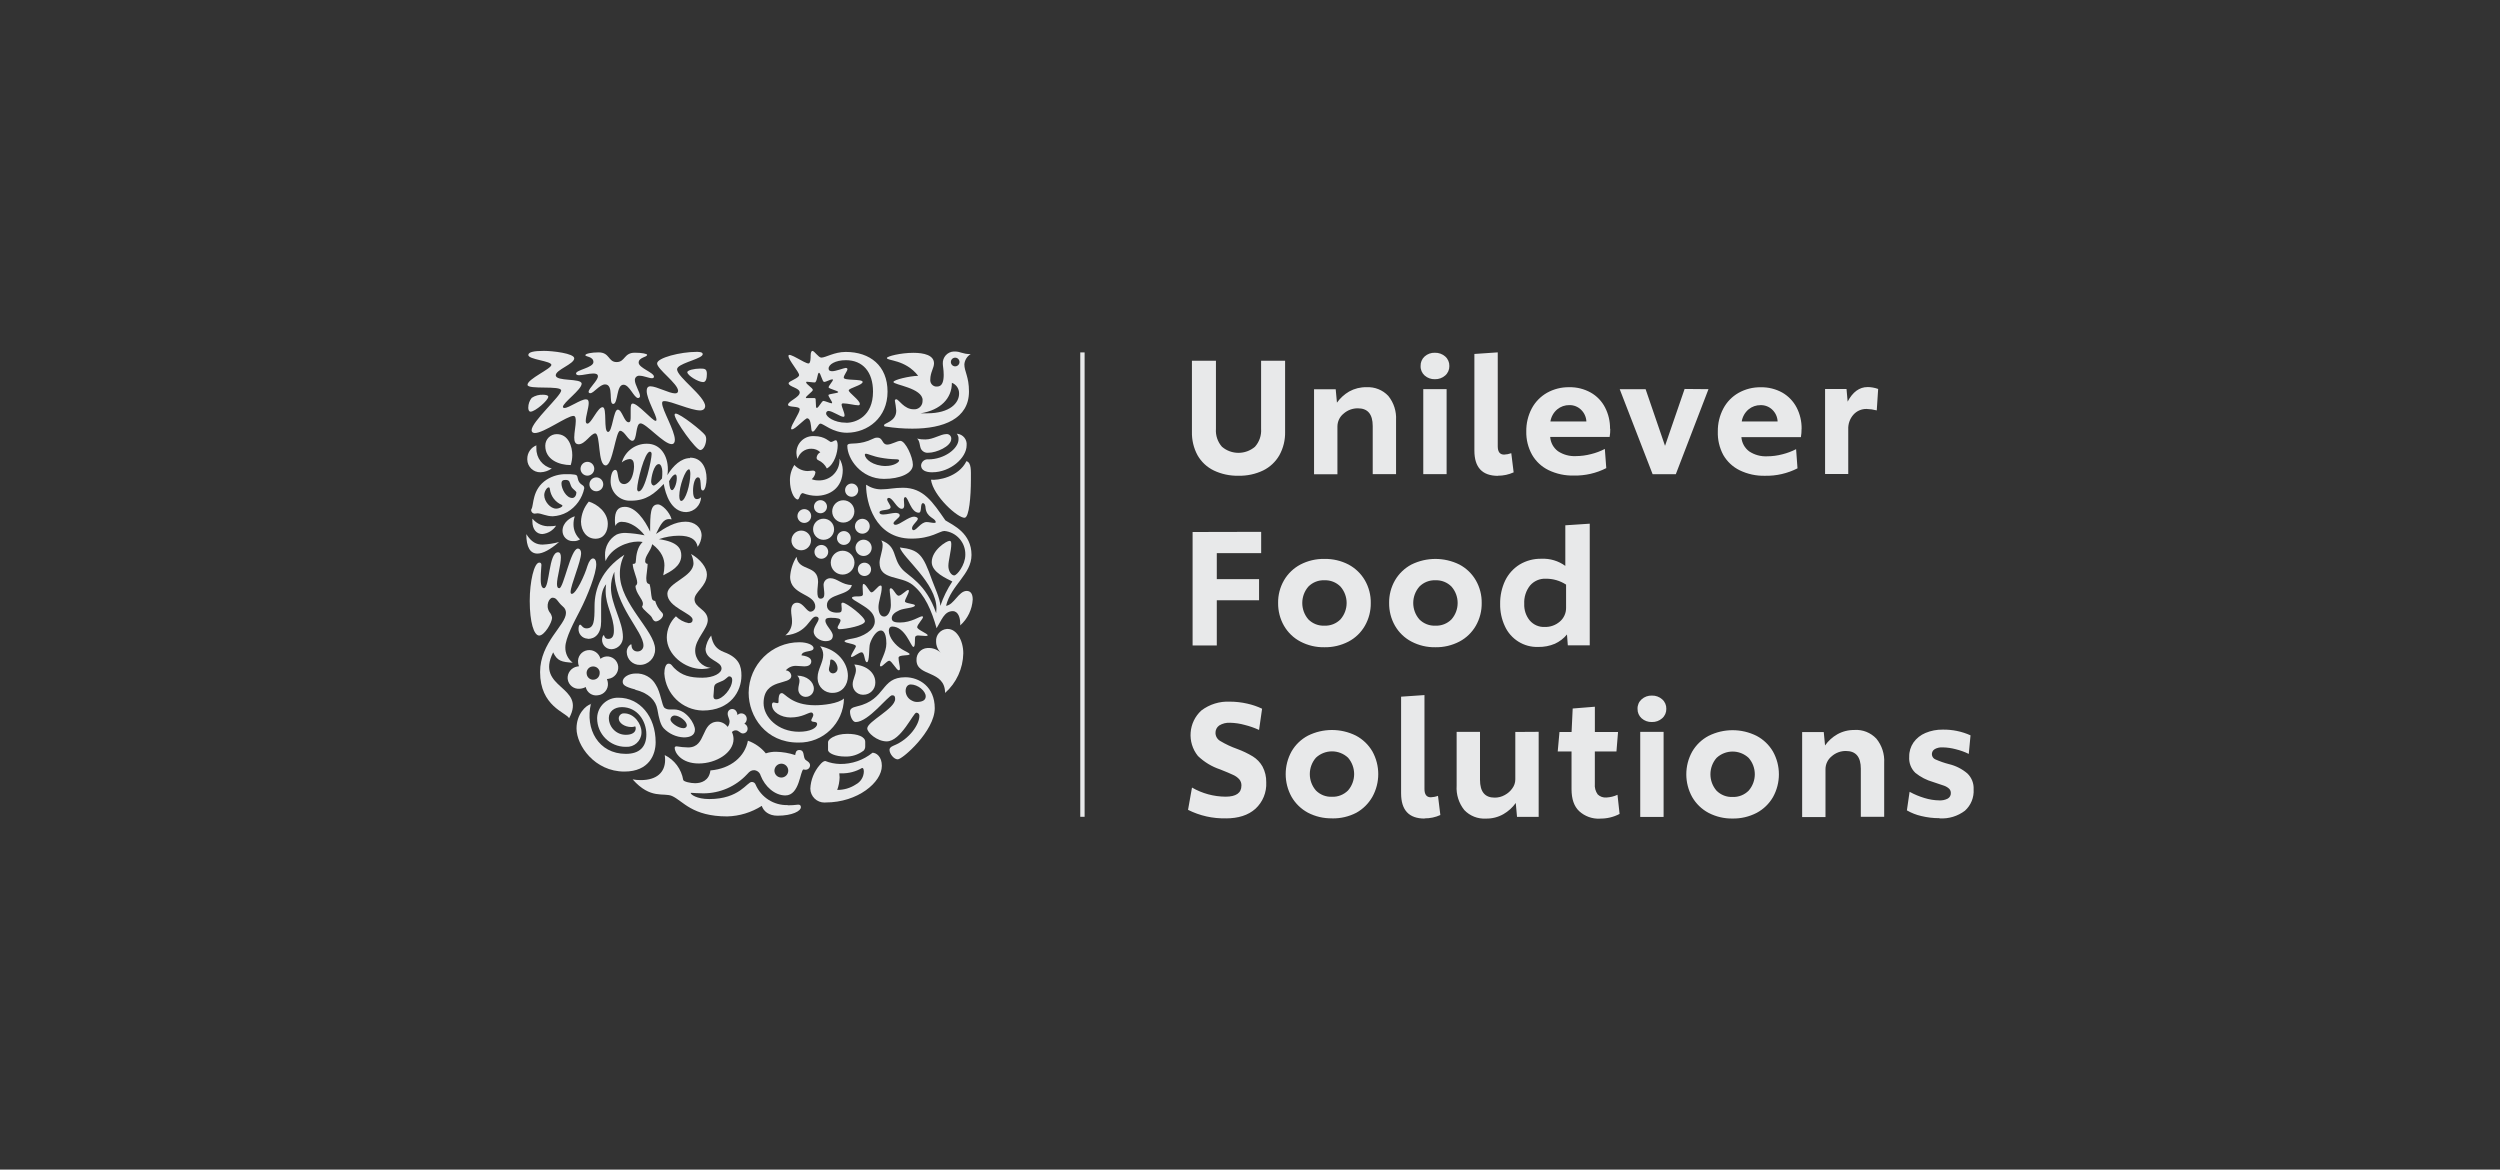 <svg width="171" height="80" viewBox="0 0 171 80" fill="none" xmlns="http://www.w3.org/2000/svg">
<rect x="0" y="0" width="171" height="80" fill="#333333" stroke="none"/>
<g opacity="0.9">
<path d="M63.678 32.812C63.834 33.936 65.528 35.448 65.984 35.415C66.292 35.386 66.41 33.949 66.41 32.812C66.41 32.161 66.449 31.654 66.106 31.542C65.563 32.644 64.141 32.867 63.681 32.812M63.777 32.303C64.999 32.303 66.117 31.323 66.117 30.46C66.159 30.065 65.873 29.712 65.48 29.67C65.469 29.67 65.458 29.67 65.447 29.668C65.534 29.773 65.576 29.909 65.563 30.048C65.563 30.695 64.576 31.421 63.506 31.421C63.261 31.388 63.037 31.562 63.004 31.808C63.004 31.816 63.002 31.825 63.002 31.834C63.002 32.165 63.318 32.306 63.779 32.306M63.526 30.963C63.314 31 63.102 30.897 62.997 30.708C62.892 30.495 62.927 30.151 62.727 29.999C62.914 30.045 63.109 30.065 63.303 30.059C63.834 30.059 64.34 29.692 64.726 29.692C64.892 29.672 65.043 29.791 65.065 29.958C65.067 29.98 65.067 30.002 65.065 30.021C65.065 30.544 64.023 30.967 63.523 30.967" fill="#FCFDFE"/>
<path d="M37.202 40.233C37.601 40.233 37.52 37.776 38.169 37.776C38.322 37.776 38.365 37.929 38.365 38.116C38.365 38.673 38.097 39.49 38.097 39.939C38.097 40.163 38.156 40.233 38.26 40.233C38.544 40.233 39.038 37.523 39.525 37.523C39.679 37.523 39.747 37.681 39.747 37.833C39.747 38.399 39.029 40.032 39.029 40.492C39.029 40.565 39.053 40.622 39.112 40.622C39.404 40.622 39.994 39.351 40.182 38.706C40.289 38.375 40.435 38.197 40.559 38.197C40.684 38.197 40.784 38.327 40.784 38.599C40.784 39.237 40.193 40.743 39.679 41.745C39.278 42.524 38.669 43.65 38.669 44.273C38.658 44.686 38.846 45.081 39.175 45.329C38.415 45.283 38.114 45.212 37.835 44.62C36.571 47.137 40.151 46.891 38.926 49.125C38.704 48.724 36.942 48.309 36.942 45.967C36.942 43.933 38.712 42.761 38.712 41.923C38.715 41.752 38.636 41.59 38.501 41.486C38.114 41.155 38.101 40.883 37.795 40.883C37.573 40.883 37.289 41.405 37.584 41.864C37.68 41.974 37.741 42.11 37.761 42.255C37.761 42.581 37.241 43.472 36.881 43.472C36.52 43.472 36.234 42.559 36.234 41.096C36.234 39.795 36.527 38.48 36.892 38.48C36.998 38.48 37.033 38.553 37.033 38.649C37.033 38.803 36.985 39.11 36.985 39.63C36.985 40.15 37.116 40.233 37.221 40.233" fill="#FCFDFE"/>
<path d="M40.211 43.701C40.718 43.701 41.117 43.333 41.117 42.518V41.314C41.117 40.851 41.152 40.333 41.46 39.962C41.432 40.118 41.423 40.278 41.427 40.438C41.427 41.456 41.991 42.154 41.991 43.135C41.991 43.502 41.881 43.701 41.602 43.701C41.322 43.701 41.349 43.447 41.298 43.447C41.248 43.447 41.181 43.6 41.181 43.765C41.181 44.118 41.464 44.406 41.818 44.406C41.829 44.406 41.84 44.406 41.849 44.406C42.281 44.379 42.617 44.013 42.608 43.576C42.608 42.514 41.788 41.331 41.788 40.194C41.788 39.819 41.868 39.449 42.023 39.106C42.023 41.459 44.012 43.175 44.012 44.155C44.017 44.375 43.844 44.555 43.626 44.559C43.617 44.559 43.608 44.559 43.6 44.559C43.388 44.568 43.209 44.401 43.2 44.188V44.177C43.2 44.096 43.2 44.072 43.152 44.072C42.967 44.188 42.859 44.397 42.87 44.616C42.883 45.106 43.287 45.49 43.772 45.479H43.774C44.349 45.476 44.811 45.007 44.809 44.43C44.809 44.421 44.809 44.412 44.809 44.403C44.809 43.163 42.399 41.281 42.399 39.271C42.39 38.81 42.495 38.356 42.705 37.945C41.148 38.961 40.667 40.289 40.667 41.456C40.667 42.474 40.633 42.981 40.113 42.981C39.844 42.981 39.775 42.727 39.681 42.727C39.587 42.727 39.572 42.94 39.572 42.999C39.55 43.357 39.823 43.664 40.178 43.684C40.187 43.684 40.198 43.684 40.207 43.684" fill="#FCFDFE"/>
<path d="M60.592 31.873C61.112 31.873 61.501 31.636 61.501 31.494C61.501 31.445 61.428 31.413 61.278 31.413C60.931 31.406 60.584 31.371 60.241 31.307C59.734 31.224 59.367 31.035 59.23 31.035C59.182 31.035 59.156 31.061 59.156 31.097C59.156 31.404 59.721 31.876 60.592 31.876M58.027 30.383C58.175 30.285 58.841 30.445 59.699 30.017C59.791 29.964 59.896 29.934 60.003 29.934C60.416 29.934 60.311 30.41 60.688 30.41C60.979 30.41 61.359 30.155 61.584 30.155C61.933 30.155 62.441 31.268 62.441 31.788C62.441 32.389 61.538 32.756 60.464 32.756C58.9 32.756 57.957 31.386 57.957 30.497C57.955 30.447 57.983 30.401 58.027 30.377" fill="#FCFDFE"/>
<path d="M40.447 48.147C40.06 48.244 39.434 48.856 39.434 49.828C39.434 50.987 40.672 52.775 42.706 52.775C44.422 52.775 44.846 51.581 44.846 50.774C44.846 48.994 43.75 47.724 42.316 47.724C41.532 47.695 40.872 48.307 40.844 49.095C40.844 49.106 40.844 49.119 40.844 49.13C40.844 50.212 41.722 51.085 42.796 51.083C42.807 51.083 42.82 51.083 42.831 51.083C43.377 51.114 43.846 50.695 43.877 50.144C43.877 50.118 43.877 50.091 43.877 50.065C43.877 49.532 43.394 48.794 42.691 48.794C42.501 48.781 42.337 48.926 42.324 49.115C42.324 49.13 42.324 49.146 42.324 49.159C42.324 49.442 42.711 49.729 43.195 49.729C43.283 49.729 43.368 49.714 43.449 49.681C43.473 49.725 43.486 49.773 43.483 49.824C43.483 50.093 43.23 50.26 42.822 50.26C42.187 50.273 41.66 49.769 41.645 49.13C41.645 49.121 41.645 49.111 41.645 49.102C41.645 48.678 42.01 48.367 42.538 48.367C43.584 48.367 44.211 49.301 44.211 50.236C44.211 51.079 43.75 51.564 42.811 51.564C40.927 51.564 40.008 49.859 40.42 48.132" fill="#FCFDFE"/>
<path d="M52.969 52.707C52.969 52.97 53.179 53.183 53.441 53.185C53.703 53.185 53.915 52.975 53.917 52.714C53.917 52.45 53.707 52.237 53.447 52.235H53.443C53.185 52.237 52.976 52.448 52.971 52.707M53.875 55.084C54.113 55.084 54.351 55.068 54.589 55.038C54.766 55.038 54.779 55.145 54.779 55.215C54.779 55.47 54.203 55.794 53.179 55.794C52.578 55.794 52.216 55.474 52.107 55.121C51.397 55.571 50.581 55.821 49.745 55.843C47.334 55.843 46.721 54.787 45.968 54.447C45.391 54.193 44.507 54.702 43.273 53.31C43.459 53.343 43.647 53.361 43.834 53.359C44.92 53.359 45.494 52.828 45.494 51.972C45.494 51.862 45.485 51.755 45.468 51.647C46.136 51.976 46.607 52.608 46.732 53.346C46.754 53.466 47.238 53.572 47.544 53.572C47.97 53.572 48.507 53.396 48.592 52.698C50.002 52.578 50.956 51.739 51.157 50.664C51.635 50.835 52.059 51.134 52.382 51.529C52.609 51.452 52.849 51.417 53.087 51.421C53.53 51.432 53.971 51.507 54.393 51.647C54.415 51.491 54.441 51.3 54.676 51.3C55.028 51.3 54.93 51.691 55.052 51.915C55.113 52.035 55.408 52.106 55.408 52.343C55.408 52.512 55.275 52.65 55.107 52.65H55.098C55.05 52.65 55.002 52.641 54.956 52.628C54.722 52.709 54.703 54.408 53.72 54.408C52.993 54.408 52.321 53.802 52.028 53.049C51.974 52.852 51.806 52.705 51.602 52.681C51.415 52.681 51.31 52.716 51.096 52.964C50.319 53.798 49.234 54.269 48.096 54.265C47.697 54.265 47.378 54.23 47.297 54.23C47.216 54.23 47.249 54.23 47.249 54.256C47.249 54.337 47.649 54.656 48.513 54.656C50.585 54.656 51.092 53.486 51.419 53.486C51.541 53.482 51.651 53.558 51.688 53.677C52.068 54.548 52.937 55.099 53.884 55.068" fill="#FCFDFE"/>
<path d="M61.02 47.555C60.767 47.555 59.407 49.388 58.527 49.388C58.315 49.388 58.141 48.986 58.141 48.681C58.141 48.512 58.248 48.394 58.621 48.315C60.645 47.849 60.197 46.324 61.926 46.324C62.878 46.324 63.937 46.978 63.937 48.442C63.937 50.002 61.728 51.94 61.407 51.94C61.136 51.94 60.843 51.551 60.843 51.29C60.843 51.209 60.876 51.101 61.114 51.005C62.243 50.557 62.885 49.515 62.885 48.984C62.9 48.87 62.822 48.764 62.706 48.749C62.695 48.749 62.684 48.749 62.673 48.749C62.472 48.749 61.616 50.711 60.649 50.711C59.99 50.711 59.32 50.109 59.32 49.826C59.32 49.35 61.228 48.477 61.228 47.814C61.228 47.56 61.11 47.56 61.016 47.56M62.287 46.818C62.123 46.818 61.944 46.95 61.944 47.27C61.957 47.549 62.118 47.799 62.37 47.919C62.472 47.979 62.59 48.01 62.708 48.014C63.049 48.014 63.319 47.919 63.319 47.632C63.319 47.268 62.791 46.816 62.284 46.816" fill="#FCFDFE"/>
<path d="M40.316 33.123C40.314 33.386 40.524 33.601 40.783 33.603C41.045 33.606 41.259 33.395 41.262 33.134C41.264 32.871 41.054 32.656 40.794 32.653H40.788C40.53 32.656 40.321 32.864 40.316 33.123ZM39.707 32.059C39.707 32.32 39.915 32.533 40.174 32.535C40.434 32.535 40.646 32.326 40.648 32.065C40.648 31.804 40.441 31.591 40.181 31.589H40.179C39.921 31.589 39.712 31.8 39.709 32.059M39.31 35.317C39.039 35.392 38.476 35.721 38.476 36.311C38.474 36.695 38.782 37.009 39.163 37.011C39.181 37.011 39.199 37.011 39.216 37.011C39.377 37.022 39.537 36.981 39.674 36.893C39.391 36.632 39.227 36.263 39.227 35.875C39.225 35.69 39.251 35.506 39.31 35.331M36.415 35.489C36.41 35.548 36.41 35.607 36.415 35.666C36.415 36.221 36.707 36.529 37.098 36.529C37.48 36.491 37.825 36.283 38.037 35.958C37.897 35.982 37.755 35.995 37.616 35.993C37.161 36.026 36.718 35.837 36.426 35.484M36 36.537C36 37.437 36.271 37.865 36.76 37.865C37.133 37.865 37.64 37.591 38.242 37.073C37.873 37.174 37.493 37.233 37.111 37.251C36.69 37.251 36.352 37.086 36.004 36.54M39.037 31.811C39.107 31.589 39.142 31.359 39.144 31.126C39.144 30.555 38.891 29.695 38.083 29.695C37.651 29.693 37.299 30.042 37.297 30.477V30.498C37.297 31.433 38.227 31.811 39.037 31.811ZM38.037 34.791C37.651 34.791 37.225 34.306 37.225 33.867C37.225 33.63 37.4 33.336 37.531 33.336C37.578 33.336 37.6 33.371 37.611 33.454C37.67 33.931 37.976 34.339 38.413 34.529C38.447 34.551 38.471 34.562 38.471 34.589C38.471 34.67 38.249 34.791 38.037 34.791ZM39.12 33.353C39.201 33.463 39.425 33.608 39.425 33.687C39.425 33.852 39.33 34.062 39.142 34.062C38.729 34.062 38.404 33.434 38.404 33.081C38.404 32.855 38.53 32.827 38.707 32.827C38.768 32.822 38.83 32.838 38.882 32.873C38.991 32.932 38.991 33.167 39.12 33.349M36.365 34.778C36.343 34.817 36.33 34.863 36.33 34.909C36.343 35.026 36.434 35.12 36.552 35.133C36.646 35.133 36.707 35.111 36.755 35.111C37.037 35.111 37.354 35.313 37.812 35.313C38.159 35.295 38.498 35.199 38.801 35.028C39.399 34.674 39.823 34.084 39.963 33.402C39.963 33.176 39.784 33.206 39.633 32.998C39.484 32.789 39.539 32.612 39.443 32.515C39.386 32.458 39.22 32.456 39.008 32.434C38.923 32.429 38.84 32.429 38.755 32.434C38.273 32.419 37.797 32.55 37.389 32.809C36.378 33.465 36.52 34.549 36.354 34.819M40.268 34.317C39.947 34.699 39.76 35.177 39.74 35.677C39.74 36.316 40.126 36.849 40.729 36.849C41.331 36.849 41.574 36.34 41.574 35.831C41.574 35.041 40.855 34.483 40.268 34.306M37.731 32.05C37.506 32.206 37.245 32.294 36.971 32.304C36.483 32.315 36.076 31.927 36.066 31.436C36.066 31.422 36.066 31.407 36.066 31.394C36.061 30.983 36.31 30.61 36.69 30.461C36.683 30.527 36.683 30.595 36.69 30.663C36.668 31.319 37.114 31.898 37.749 32.045" fill="#FCFDFE"/>
<path d="M58.477 35.98C58.469 36.261 58.689 36.495 58.969 36.504C59.248 36.513 59.482 36.291 59.49 36.01C59.499 35.729 59.279 35.495 58.999 35.486C58.99 35.486 58.982 35.486 58.973 35.486C58.705 35.492 58.488 35.71 58.48 35.98M58.515 37.47C58.515 37.777 58.759 38.027 59.067 38.029C59.373 38.029 59.621 37.783 59.624 37.474C59.624 37.167 59.379 36.917 59.071 36.914H59.069C58.764 36.914 58.517 37.162 58.515 37.47ZM56.823 38.486C56.823 38.935 57.185 39.302 57.635 39.302C58.084 39.302 58.447 38.935 58.447 38.486C58.447 38.036 58.084 37.669 57.635 37.669H57.633C57.185 37.669 56.823 38.036 56.823 38.486ZM57.248 36.8C57.248 37.061 57.46 37.272 57.72 37.272C57.98 37.272 58.191 37.061 58.191 36.8C58.191 36.539 57.982 36.328 57.724 36.326C57.465 36.326 57.253 36.537 57.251 36.8M55.709 37.748C55.709 38.009 55.921 38.22 56.181 38.22C56.438 38.22 56.648 38.009 56.65 37.748C56.65 37.487 56.441 37.274 56.181 37.274C55.921 37.274 55.709 37.485 55.709 37.746V37.75M56.921 34.981C56.921 35.403 57.259 35.745 57.681 35.745C58.102 35.745 58.44 35.403 58.44 34.981C58.44 34.56 58.1 34.218 57.681 34.218C57.261 34.218 56.921 34.56 56.921 34.981ZM57.803 33.524C57.803 33.774 58.002 33.978 58.25 33.978C58.499 33.978 58.702 33.779 58.702 33.529C58.702 33.278 58.504 33.074 58.255 33.074H58.25C58.004 33.074 57.805 33.276 57.803 33.524ZM55.676 34.661C55.676 34.909 55.879 35.106 56.124 35.106C56.368 35.106 56.567 34.904 56.567 34.656C56.567 34.411 56.366 34.211 56.12 34.211C55.873 34.211 55.674 34.413 55.676 34.661ZM55.615 36.199C55.615 36.598 55.934 36.923 56.331 36.923C56.729 36.923 57.052 36.603 57.052 36.203C57.052 35.804 56.733 35.479 56.336 35.479H56.331C55.938 35.477 55.617 35.793 55.615 36.188V36.199ZM54.133 36.963C54.133 37.336 54.43 37.639 54.801 37.639C55.172 37.639 55.473 37.34 55.473 36.967C55.473 36.594 55.176 36.291 54.805 36.291C54.436 36.293 54.139 36.592 54.135 36.963M54.543 35.293C54.543 35.554 54.751 35.767 55.011 35.769C55.27 35.769 55.482 35.56 55.484 35.299C55.484 35.038 55.277 34.825 55.017 34.823H55.015C54.757 34.823 54.548 35.034 54.545 35.293M58.676 38.935C58.681 38.683 58.886 38.483 59.137 38.488C59.388 38.492 59.587 38.698 59.582 38.951C59.578 39.203 59.373 39.403 59.121 39.398C58.87 39.394 58.672 39.188 58.676 38.935Z" fill="#FCFDFE"/>
<path d="M58.958 52.526C59.017 52.526 59.087 52.559 59.087 52.78C59.076 53.147 58.871 53.478 58.548 53.651C58.168 53.904 57.72 54.035 57.266 54.031C57.367 53.752 57.421 53.463 57.43 53.166C57.428 53.077 57.419 52.987 57.408 52.897H57.561C58.052 52.905 58.537 52.78 58.961 52.53M59.065 51.354C59.15 51.262 59.194 51.137 59.181 51.012V50.739C59.181 50.397 58.675 50.195 57.956 50.195C57.096 50.195 56.638 50.586 56.638 50.753V51.295C56.638 51.521 57.157 51.747 57.792 51.747C58.246 51.767 58.692 51.628 59.056 51.354M59.674 51.492C59.048 51.997 58.266 52.267 57.463 52.256C57.116 52.249 56.773 52.181 56.45 52.052C56.33 52.052 56.197 52.172 56.072 52.324C55.683 52.776 55.454 53.346 55.426 53.943C55.434 54.477 55.873 54.902 56.404 54.894C56.426 54.894 56.45 54.894 56.472 54.889C58.675 54.889 60.318 53.509 60.318 52.383C60.318 51.747 59.941 51.486 59.672 51.486" fill="#FCFDFE"/>
<path d="M60.088 41.535C60.088 41.831 60.182 42.174 60.476 42.174C60.73 42.174 60.935 41.798 60.935 41.384C60.935 40.912 60.854 40.543 60.854 40.354C60.854 40.273 60.889 40.238 60.935 40.238C61.112 40.238 61.28 40.747 61.468 40.747C61.655 40.747 61.992 40.352 62.123 40.352C62.157 40.352 62.168 40.401 62.168 40.414C62.168 40.589 61.898 40.98 61.898 41.133C61.898 41.287 62.581 41.289 62.581 41.408C62.581 41.586 61.865 41.586 61.524 41.739C61.184 41.893 60.996 42.059 60.996 42.297C60.996 42.533 61.232 42.58 61.559 42.58C62.345 42.58 62.898 42.154 63.077 42.154C63.107 42.154 63.131 42.176 63.133 42.204C63.133 42.206 63.133 42.209 63.133 42.213C63.133 42.332 62.736 42.722 62.736 42.9C62.736 43.078 63.465 43.334 63.452 43.455C63.452 43.49 63.393 43.501 63.312 43.501C63.184 43.501 62.983 43.468 62.83 43.468C62.754 43.457 62.677 43.479 62.618 43.528C62.535 43.622 62.644 44.249 62.476 44.249C62.308 44.249 61.924 42.854 61.02 42.854C60.891 42.854 60.795 42.961 60.795 43.139C60.795 43.609 61.256 44.155 61.692 44.41C61.889 44.537 62.219 44.664 62.219 44.741C62.219 44.884 61.461 44.754 61.461 44.995C61.461 45.237 61.553 45.529 61.553 45.715C61.553 45.777 61.553 45.847 61.47 45.847C61.33 45.847 60.989 45.195 60.826 45.195C60.662 45.195 60.378 45.584 60.247 45.584C60.212 45.581 60.186 45.551 60.188 45.516C60.188 45.241 60.627 44.629 60.627 44.023C60.627 43.74 60.592 43.126 60.247 43.126C59.965 43.126 59.649 43.574 59.507 44.023C59.426 44.278 59.485 45.294 59.297 45.294C59.11 45.294 59.166 44.618 58.931 44.618C58.756 44.618 58.378 44.938 58.252 44.938C58.23 44.941 58.208 44.925 58.206 44.903C58.206 44.761 58.544 44.298 58.544 44.203C58.544 44.026 57.767 44.002 57.767 43.859C57.767 43.776 58.073 43.718 58.356 43.668C58.957 43.565 59.837 43.126 59.837 42.511C59.837 41.825 59.179 41.531 58.743 41.241C58.52 41.1 58.276 40.986 58.276 40.888C58.276 40.789 58.557 40.793 58.675 40.793C58.85 40.793 59.025 40.793 59.025 40.638C59.025 40.482 59.003 40.317 59.003 40.153C59.003 40.036 59.016 39.942 59.064 39.942C59.239 39.942 59.485 40.519 59.603 40.519C59.791 40.519 60.053 40.049 60.227 40.049C60.286 40.049 60.31 40.084 60.31 40.192C60.31 40.627 60.086 41.125 60.086 41.55M54.483 38.09C54.614 39.108 55.957 38.599 55.957 39.804C55.957 39.979 55.909 40.24 55.909 40.464C55.909 40.719 55.931 40.949 56.13 40.949C56.328 40.949 56.383 40.809 56.383 40.618C56.383 40.427 56.335 40.194 56.335 40.06C56.306 39.81 56.485 39.582 56.736 39.553C56.761 39.551 56.785 39.549 56.809 39.551C57.254 39.551 57.597 40.014 58.267 40.014C58.112 40.778 56.56 40.569 56.56 41.397C56.56 41.812 56.972 41.906 57.243 41.906C57.514 41.906 57.575 41.871 57.575 41.651C57.575 41.531 57.549 41.397 57.549 41.316C57.549 41.263 57.59 41.221 57.642 41.221C57.642 41.221 57.642 41.221 57.645 41.221C57.898 41.221 59.162 42.191 59.162 42.492C59.162 42.792 57.824 43.036 57.433 43.036C57.365 43.045 57.302 42.999 57.293 42.931C57.293 42.924 57.293 42.915 57.293 42.909C57.293 42.825 57.492 42.575 57.492 42.432C57.492 42.327 57.315 42.257 56.843 42.257C56.621 42.257 56.457 42.279 56.457 42.457C56.457 42.777 56.964 43.165 56.964 43.475C56.964 43.712 56.822 43.855 56.457 43.855C56.136 43.855 55.656 43.6 55.656 43.19C55.656 42.858 55.996 42.529 55.996 42.327C55.996 42.268 55.953 42.174 55.809 42.174C55.376 42.174 55.258 43.33 53.715 43.459C54.018 43.227 54.189 42.86 54.175 42.479C54.175 42.224 54.114 42.029 54.114 41.759C54.114 41.403 54.278 41.226 54.514 41.226C54.953 41.226 55.162 41.84 55.444 41.84C55.627 41.827 55.769 41.671 55.763 41.487C55.763 40.587 54.044 40.723 54.044 39.453C54.075 38.97 54.224 38.505 54.477 38.094" fill="#FCFDFE"/>
<path d="M56.698 45.764C56.691 45.92 56.811 46.052 56.966 46.058C56.971 46.058 56.977 46.058 56.982 46.058C57.161 46.05 57.298 45.896 57.29 45.716C57.29 45.712 57.29 45.707 57.29 45.701C57.29 45.446 57.067 45.11 56.855 45.11C56.759 45.11 56.794 45.253 56.772 45.407C56.75 45.558 56.7 45.661 56.7 45.762M56.089 44.202C57.327 44.439 57.997 45.374 57.997 46.236C57.997 46.837 57.619 47.392 56.962 47.392C56.414 47.417 55.949 46.989 55.925 46.438C55.925 46.398 55.925 46.357 55.925 46.317C55.925 45.808 56.309 45.301 56.309 44.792C56.309 44.571 56.231 44.358 56.087 44.191M54.532 46.214C54.63 46.306 54.687 46.436 54.685 46.57C54.685 46.745 54.604 46.936 54.604 47.136C54.593 47.417 54.812 47.654 55.089 47.665C55.095 47.665 55.102 47.665 55.111 47.665C55.414 47.669 55.663 47.425 55.667 47.12V47.101C55.667 46.651 55.205 46.214 54.523 46.214M58.429 45.45C58.503 45.562 58.543 45.692 58.545 45.828C58.545 46.161 58.322 46.466 58.322 46.807C58.318 47.195 58.628 47.515 59.014 47.52C59.032 47.52 59.047 47.52 59.062 47.52C59.51 47.52 59.874 47.153 59.872 46.701C59.872 46.69 59.872 46.679 59.872 46.668C59.872 46.043 59.309 45.512 58.429 45.453M54.82 44.825C55.362 44.895 55.491 45.08 55.491 45.238C55.491 45.492 55.255 45.58 55.03 45.58C54.866 45.58 54.678 45.547 54.475 45.547C54.198 45.529 53.929 45.644 53.746 45.854C53.945 45.863 54.106 46.021 54.124 46.221C54.124 46.907 52.229 46.337 52.229 48.099C52.229 49.034 53.192 50.052 54.652 50.052C55.412 50.052 55.89 49.797 55.89 49.519C55.89 49.295 55.491 49.449 55.491 49.264C55.491 49.183 55.63 49.027 55.63 48.896C55.63 48.839 55.584 48.733 55.491 48.733C55.279 48.733 54.879 49.075 54.067 49.075C53.432 49.075 52.803 48.709 52.803 48.211C52.803 48.103 52.851 48.046 52.919 48.046C52.986 48.046 53.087 48.095 53.172 48.095C53.257 48.095 53.253 48.046 53.253 47.917C53.253 47.787 53.253 47.408 53.475 47.408C53.698 47.408 54.124 48.239 55.753 48.239C56.292 48.239 57.338 48.13 57.728 47.776C57.696 49.475 56.298 50.825 54.608 50.791C54.6 50.791 54.591 50.791 54.584 50.791C52.386 50.791 51.207 49.012 51.207 47.384C51.224 45.466 52.781 43.921 54.691 43.93C55.198 43.93 55.646 44.108 55.646 44.331C55.646 44.639 54.886 44.452 54.822 44.816" fill="#FCFDFE"/>
<path d="M47.201 31.304C47.979 31.304 48.33 31.978 48.33 32.735C48.33 33.062 48.238 33.549 48.077 33.549C47.915 33.549 47.948 33.279 47.922 33.04C47.902 32.719 47.841 32.651 47.734 32.651C47.533 32.651 47.404 33.121 47.404 33.56C47.404 33.834 47.45 34.139 47.658 34.139C47.769 34.139 47.876 34.091 47.955 34.01C47.933 34.563 47.492 35.004 46.942 35.028C45.907 35.028 45.52 33.812 45.4 33.101C44.776 33.762 44.202 34.247 43.164 34.247C42.435 34.291 41.809 33.729 41.767 32.996C41.765 32.952 41.765 32.908 41.767 32.862C41.767 32.66 41.839 32.14 42.084 32.14C42.376 32.14 42.121 33.112 42.695 33.112C42.837 33.112 43.097 32.994 43.237 32.603C43.32 32.379 43.363 32.145 43.368 31.908C43.368 31.587 43.298 31.398 43.06 31.398C42.863 31.418 42.678 31.5 42.531 31.633C42.754 30.863 43.462 30.339 44.258 30.352C45.188 30.352 45.682 31.181 45.682 32.101C45.682 32.235 45.671 32.371 45.647 32.502C46.046 31.842 46.601 31.333 47.199 31.333M46.293 32.709C46.293 32.509 46.245 32.454 46.199 32.454C46.081 32.454 45.946 32.594 45.765 32.913C45.789 33.34 45.859 33.527 45.974 33.527C46.09 33.527 46.293 33.112 46.293 32.7M44.682 33.213C44.811 33.213 44.977 33.073 45.28 32.728C45.3 32.57 45.306 32.412 45.302 32.252C45.302 32.017 45.208 31.743 45.066 31.743C44.712 31.743 44.538 32.691 44.538 32.939C44.538 33.079 44.608 33.194 44.68 33.194M46.597 34.264C46.889 34.264 47.219 33.13 47.219 32.421C47.219 32.265 47.195 32.101 47.127 32.101C46.874 32.101 46.463 33.273 46.463 33.909C46.463 34.163 46.525 34.264 46.594 34.264M43.71 33.604C44.112 33.604 44.571 31.427 44.571 31.061C44.571 30.966 44.536 30.896 44.453 30.896C44.09 30.896 43.581 32.965 43.581 33.439C43.581 33.52 43.606 33.617 43.71 33.617" fill="#FCFDFE"/>
<path d="M44.999 34.503C44.493 34.503 44.469 35.117 44.469 36.361C44.093 35.543 43.458 34.667 42.74 34.667C42.233 34.667 42.059 35.001 42.059 35.578C42.059 35.712 42.069 35.848 42.091 35.98C42.168 35.784 42.368 35.666 42.574 35.696C43.08 35.696 43.692 36.085 44.091 36.616C43.668 36.528 43.237 36.473 42.807 36.453C42.596 36.443 42.382 36.478 42.185 36.559C41.672 36.846 41.362 37.399 41.384 37.989C41.384 38.121 41.397 38.251 41.419 38.38C41.829 37.456 42.936 37.044 43.633 37.044C43.742 37.044 43.851 37.05 43.958 37.07C43.596 37.401 43.513 37.981 43.491 38.369C43.491 38.558 43.408 38.571 43.279 38.571C43.279 38.962 43.585 39.539 43.585 39.842C43.589 39.934 43.545 40.022 43.469 40.07C43.469 40.579 43.975 40.967 43.975 41.297C43.98 41.364 43.958 41.432 43.916 41.487C43.949 41.7 44.521 42.06 44.596 42.251C44.667 42.442 44.788 42.506 44.849 42.506C45.052 42.506 45.355 42.269 45.355 42.056C45.346 41.981 45.307 41.913 45.248 41.867C45.043 41.654 44.892 41.391 44.814 41.103C44.707 41.11 44.611 41.035 44.589 40.93C44.523 40.675 44.521 40.228 44.427 39.956C44.277 39.921 44.205 39.861 44.205 39.541C44.205 39.387 44.298 38.777 44.298 38.569C44.207 38.569 44.13 38.494 44.13 38.402C44.13 38.395 44.13 38.387 44.13 38.38C44.13 38.001 44.508 37.704 44.613 37.221C45.283 37.731 45.447 38.24 45.447 38.676C45.445 38.905 45.416 39.131 45.366 39.352C45.86 39.098 46.6 38.738 46.6 37.992C46.6 37.553 46.401 37.066 45.069 36.879C45.508 36.726 45.969 36.644 46.436 36.642C47.196 36.642 47.626 36.879 47.72 37.406C47.879 37.182 47.973 36.919 47.99 36.642C47.99 36.063 47.508 35.683 46.894 35.683C46.178 35.683 45.543 36.063 44.87 36.522C45.176 35.883 45.377 35.503 45.764 35.503C45.822 35.505 45.881 35.514 45.94 35.525C45.798 35.003 45.27 34.496 44.988 34.496" fill="#FCFDFE"/>
<path d="M64.833 43.022C65.42 43.022 65.889 43.785 65.889 44.69C65.87 45.727 65.418 46.708 64.645 47.397C64.632 45.804 62.689 46.311 62.689 45.153C62.665 44.72 62.994 44.349 63.427 44.325C63.44 44.325 63.453 44.325 63.466 44.325C63.791 44.305 64.11 44.422 64.348 44.646C64.143 44.446 64.029 44.169 64.029 43.882C63.996 43.439 64.328 43.052 64.772 43.02C64.791 43.02 64.811 43.02 64.833 43.02" fill="#FCFDFE"/>
<path d="M56.108 30.932C55.944 30.776 55.726 30.691 55.499 30.693C55.062 30.682 54.674 30.969 54.556 31.39C54.503 31.263 54.477 31.127 54.475 30.989C54.464 30.357 54.966 29.837 55.595 29.828C55.626 29.828 55.658 29.828 55.689 29.83C56.446 29.83 56.732 30.232 56.839 30.232C56.946 30.232 57.075 30.113 57.169 30.113C57.263 30.113 57.298 30.317 57.298 30.458C57.298 30.934 57.086 31.746 56.558 32.044C56.433 31.792 56.226 31.59 55.971 31.478C55.898 31.45 55.853 31.377 55.855 31.301C55.872 31.145 55.968 31.006 56.108 30.934M54.327 31.794C54.556 32.058 54.885 32.211 55.233 32.22C55.364 32.22 55.516 32.187 55.599 32.187C55.682 32.187 55.776 32.233 55.776 32.314C55.752 32.494 55.66 32.659 55.523 32.777C55.669 32.834 55.826 32.863 55.984 32.859C56.748 32.889 57.392 32.292 57.422 31.524C57.422 31.474 57.422 31.421 57.42 31.371C57.56 31.601 57.636 31.864 57.645 32.134C57.645 33.422 56.704 33.914 55.837 33.914C55.521 33.91 55.211 33.846 54.916 33.73C54.693 33.73 54.704 34.177 54.551 34.164C54.281 34.118 54.032 33.513 54.032 32.876C54.023 32.494 54.13 32.119 54.337 31.801" fill="#FCFDFE"/>
<path d="M44.263 24.27C44.263 24.2 43.909 24.125 43.424 24.125C42.667 24.125 42.767 24.766 42.178 24.766C41.588 24.766 41.719 24.103 40.944 24.103C40.475 24.103 40.038 24.186 40.038 24.296C40.038 24.406 40.59 24.377 40.59 24.766C40.59 25.154 39.401 25.297 39.401 25.547C39.401 25.628 39.494 25.666 39.612 25.666C39.866 25.666 40.283 25.547 40.58 25.547C40.743 25.547 40.898 25.582 40.898 25.738C40.898 26.032 40.261 26.565 40.261 26.8C40.261 26.875 40.32 26.894 40.377 26.894C40.614 26.894 41.014 26.293 41.389 26.293C42.014 26.293 41.599 27.63 41.942 27.63C42.285 27.63 42.145 26.315 42.647 26.315C43.06 26.315 43.365 27.226 43.647 27.226C43.721 27.226 43.78 27.162 43.778 27.09C43.778 26.833 43.424 26.324 43.424 25.999C43.42 25.837 43.547 25.703 43.708 25.698C43.723 25.698 43.741 25.698 43.756 25.701C44.025 25.701 44.392 25.87 44.59 25.87C44.662 25.87 44.73 25.848 44.73 25.762C44.73 25.477 43.684 25.17 43.684 24.803C43.684 24.437 44.261 24.437 44.261 24.272M47.014 25.462C47.014 25.674 47.754 26.135 48.096 26.135C48.293 26.135 48.35 25.863 48.35 25.578C48.35 25.224 48.195 25.211 47.891 25.211C47.503 25.211 47.009 25.319 47.009 25.466M48.24 27.807C48.24 27.101 46.332 25.81 46.31 25.264C46.315 25.209 46.339 25.156 46.378 25.119C46.708 24.772 48.066 24.52 48.066 24.222C48.066 24.068 47.782 24.068 47.64 24.068C46.546 24.068 44.946 24.472 44.946 24.86C44.946 25.249 46.38 26.247 46.38 26.73C46.38 26.859 46.3 26.907 46.171 26.907C45.771 26.907 44.907 26.423 44.487 26.423C44.3 26.423 44.234 26.554 44.234 26.743C44.234 27.309 44.902 28.389 44.902 28.705C44.902 28.738 44.902 28.786 44.843 28.786C44.632 28.786 43.632 27.603 43.28 27.603C43.149 27.603 43.138 27.783 43.138 28.04V28.441C43.138 28.716 43.138 28.883 42.996 28.883C42.691 28.883 42.549 28.02 42.254 28.02C41.959 28.02 41.887 29.545 41.595 29.545C41.254 29.545 41.549 27.851 41.217 27.851C40.885 27.851 40.44 28.977 40.182 28.977C40.088 28.977 40.066 28.88 40.066 28.799C40.066 28.457 40.267 27.902 40.267 27.568C40.267 27.404 40.219 27.314 40.077 27.314C39.713 27.314 38.914 27.906 38.608 27.906C38.56 27.906 38.503 27.88 38.503 27.831C38.503 27.546 39.785 26.649 39.785 26.247C39.785 25.846 38.014 26.118 38.014 25.668C38.014 25.288 39.278 24.904 39.278 24.509C39.278 24.169 37.787 24 37.206 24C36.514 24 36.137 24.081 36.137 24.283C36.137 24.593 37.715 24.687 37.715 24.957C37.715 25.227 36.082 25.918 36.082 26.32C36.082 26.673 38.385 26.344 38.385 26.708C38.385 27.072 36.361 28.85 36.361 29.427C36.361 29.558 36.455 29.62 36.586 29.62C37.196 29.62 38.785 28.448 39.221 28.448C39.374 28.448 39.383 28.639 39.383 28.801C39.383 29.108 39.278 29.582 39.278 29.925C39.278 30.197 39.346 30.388 39.584 30.388C40.018 30.388 40.418 29.644 40.713 29.644C41.09 29.644 40.868 31.834 41.431 31.834C41.911 31.834 42.114 29.466 42.418 29.466C42.721 29.466 42.972 30.151 43.254 30.151C43.605 30.151 43.444 28.959 43.817 28.959C44.191 28.959 45.407 30.377 45.935 30.377C46.101 30.377 46.16 30.247 46.16 30.083C46.16 29.455 45.289 28.035 45.289 27.586C45.289 27.469 45.322 27.436 45.45 27.436C45.911 27.436 47.254 28.073 47.889 28.073C48.099 28.073 48.227 27.956 48.227 27.799M37.501 27.14C37.501 27.379 36.606 28.158 36.289 28.158C36.174 28.158 36.134 28.018 36.134 27.886C36.134 27.64 36.217 27.404 36.37 27.213C36.599 27.061 36.872 26.986 37.148 27C37.311 27 37.501 27.035 37.501 27.129M46.138 28.349C46.138 28.764 47.61 30.785 47.893 30.785C48.127 30.785 48.304 30.372 48.304 30.021C48.304 29.931 48.28 29.844 48.234 29.767C48.024 29.473 46.529 28.288 46.21 28.288C46.175 28.292 46.147 28.323 46.149 28.358" fill="#FCFDFE"/>
<path d="M65.038 24.758C65.038 24.923 65.169 25.057 65.331 25.059C65.495 25.059 65.628 24.927 65.63 24.765C65.63 24.6 65.499 24.466 65.337 24.464H65.335C65.174 24.464 65.04 24.594 65.04 24.756L65.038 24.758ZM63.108 27.374C63.108 26.536 61.111 26.321 61.111 26.13C61.111 25.976 62.228 25.717 62.803 25.706C61.918 24.572 60.663 24.69 60.663 24.488C60.663 24.372 61.604 24.133 62.475 24.133C63.204 24.133 63.886 24.297 63.886 24.855C63.886 25.162 63.632 25.483 63.632 25.956C63.606 26.196 63.776 26.413 64.014 26.441C64.043 26.444 64.071 26.446 64.1 26.441C64.466 26.441 64.549 26.051 64.549 25.636C64.549 25.292 64.488 25.033 64.488 24.872C64.466 24.436 64.802 24.065 65.235 24.043C65.261 24.043 65.287 24.043 65.313 24.043C65.713 24.043 65.82 24.221 66.396 24.221C66.147 24.37 65.986 24.631 65.962 24.921C65.962 25.417 66.278 25.759 66.278 26.777C66.278 28.642 64.538 29.32 62.407 29.32C61.796 29.32 61.187 29.272 60.584 29.178C60.491 29.178 60.469 29.143 60.469 29.083C60.469 28.93 61.303 28.846 61.303 28.092C61.285 27.861 61.252 27.631 61.209 27.405C61.209 27.354 61.246 27.313 61.298 27.31H61.303C61.48 27.31 61.833 27.995 62.488 27.995C62.796 28.026 63.069 27.8 63.1 27.49C63.104 27.457 63.104 27.424 63.1 27.392M65.108 26.189C65.108 27.242 64.348 28.048 62.966 28.271H63.403C65.012 28.271 65.602 27.539 65.602 26.924C65.612 26.591 65.407 26.29 65.095 26.178" fill="#FCFDFE"/>
<path d="M64.329 41.42C64.526 40.838 64.799 40.285 65.139 39.774C64.753 39.572 63.731 39.149 63.731 38.449C63.731 37.632 64.742 36.994 64.951 36.994C65.043 36.994 65.067 37.075 65.067 37.231C65.067 37.659 64.868 38.343 64.868 38.71C64.868 39.076 65.078 39.359 65.268 39.359C65.458 39.359 66.028 38.648 66.028 37.95C66.052 37.112 65.425 36.399 64.596 36.318C64.279 36.318 63.703 36.842 62.347 36.842C59.816 36.842 59.242 34.321 59.242 33.222C59.242 33.173 59.242 33.16 59.264 33.16C59.589 33.384 59.978 33.492 60.371 33.467C60.784 33.467 61.161 33.362 61.76 33.362C63.168 33.362 63.796 34.341 64.665 35.594C65.192 35.925 66.451 36.458 66.451 37.962C66.451 39.287 65.05 40.018 64.711 41.437C65.253 41.378 65.571 40.419 66.122 40.419C66.405 40.419 66.534 40.645 66.534 41.001C66.497 41.685 66.187 42.326 65.676 42.78C65.683 42.721 65.683 42.664 65.676 42.605C65.676 42.273 65.547 41.802 65.17 41.802C64.582 41.802 64.395 42.44 64.063 42.971C63.724 41.767 63.264 40.682 62.438 40.015C61.613 39.346 60.161 39.708 60.161 38.49C60.161 38.157 60.371 37.687 60.371 37.307C60.38 37.185 60.347 37.064 60.277 36.961C61.408 37.389 61.006 38.146 61.705 38.927C62.137 39.423 63.336 39.899 64.034 41.942C64.045 41.837 64.054 41.731 64.054 41.624C64.054 39.871 61.751 38.157 61.55 37.446C62.888 37.602 63.126 37.931 63.761 39.706C63.89 40.072 64.316 40.977 64.316 41.433M63.986 35.684C63.986 35.429 63.364 35.412 63.305 34.716C63.305 34.608 63.257 34.417 63.126 34.417C62.917 34.417 63.08 35.069 62.844 35.069C62.303 35.069 62.126 34.003 61.925 34.003C61.88 34.003 61.825 34.038 61.825 34.181C61.825 34.323 61.847 34.393 61.847 34.547C61.847 34.701 61.812 34.801 61.67 34.801C61.351 34.801 61.07 34.056 60.797 34.056C60.74 34.049 60.688 34.091 60.681 34.15C60.681 34.292 60.917 34.551 60.917 34.683C60.917 34.966 60.157 34.81 60.157 35.05C60.157 35.155 60.264 35.192 60.41 35.192C60.663 35.192 61.045 35.082 61.249 35.082C61.364 35.082 61.541 35.109 61.541 35.26C61.541 35.412 61.115 35.64 61.115 35.793C61.115 35.861 61.19 35.897 61.246 35.897C61.563 35.897 62.126 35.341 62.526 35.341C62.596 35.341 62.779 35.377 62.779 35.484C62.779 35.638 62.382 35.907 62.382 36.133C62.382 36.193 62.414 36.265 62.486 36.265C62.698 36.265 62.993 35.708 63.382 35.708C63.532 35.708 63.759 35.767 63.888 35.767C64.017 35.767 64.015 35.708 64.015 35.673" fill="#FCFDFE"/>
<path d="M55.245 28.628C55.435 28.628 55.47 29.091 55.498 29.363C55.52 29.506 55.544 29.519 55.605 29.519C55.747 29.519 55.97 28.975 56.112 28.975C56.337 28.975 56.939 29.6 57.939 29.6C59.358 29.587 60.708 28.571 60.708 26.791C60.708 25.012 59.507 24.072 57.847 24.072C57.057 24.072 56.481 24.461 56.175 24.461C55.987 24.461 55.703 24 55.566 24C55.507 24 55.448 24.114 55.448 24.318C55.448 24.448 55.448 24.862 55.306 24.862C55.022 24.862 53.931 24.048 53.931 24.34C53.931 24.632 54.66 25.439 54.66 25.655C54.66 25.87 53.942 26.067 53.942 26.212C53.942 26.466 54.701 26.519 54.701 26.848C54.701 27.177 53.902 27.443 53.902 27.686C53.902 27.888 54.701 27.748 54.701 27.996C54.701 28.244 54.112 29.071 54.112 29.308C54.112 29.367 54.125 29.367 54.173 29.367C54.396 29.367 55.066 28.604 55.23 28.604M55.596 26.668C55.596 26.539 55.138 26.289 55.138 26.146C55.138 26.122 55.16 26.111 55.197 26.111C55.326 26.111 55.551 26.159 55.725 26.159C55.9 26.159 55.902 25.499 56.018 25.499C56.134 25.499 56.241 26.124 56.372 26.124C56.503 26.124 56.806 25.946 56.926 25.946C56.95 25.946 56.974 25.96 56.974 25.982C56.974 26.065 56.677 26.385 56.677 26.491C56.677 26.596 57.334 26.725 57.334 26.818C57.334 26.91 56.664 26.925 56.664 27.03C56.664 27.136 56.917 27.447 56.917 27.55C56.917 27.568 56.904 27.586 56.887 27.586H56.883C56.786 27.586 56.424 27.421 56.319 27.421C56.214 27.421 55.981 27.904 55.874 27.904C55.837 27.904 55.815 27.858 55.815 27.801L55.791 27.327C55.791 27.278 55.769 27.23 55.71 27.23H55.204C55.11 27.23 55.123 27.23 55.123 27.195C55.123 27.101 55.592 26.771 55.592 26.686M57.869 28.913C57.044 28.913 56.507 28.498 56.507 28.288C56.498 28.198 56.564 28.117 56.655 28.108C56.66 28.108 56.666 28.108 56.671 28.108C56.924 28.108 57.494 28.509 57.684 28.509C57.73 28.509 57.767 28.49 57.767 28.415C57.767 28.204 57.566 27.849 57.566 27.671C57.566 27.625 57.599 27.59 57.671 27.59C57.989 27.59 58.459 27.722 58.71 27.722C58.76 27.728 58.806 27.693 58.812 27.645C58.812 27.638 58.812 27.632 58.812 27.625C58.812 27.371 58.053 26.864 58.053 26.703C58.053 26.543 59.005 26.348 59.005 26.124C59.005 25.9 57.712 26.054 57.712 25.83C57.712 25.666 57.965 25.38 57.965 25.251C57.965 25.192 57.917 25.167 57.837 25.167C57.756 25.167 57.164 25.391 56.931 25.391C56.813 25.391 56.677 25.369 56.677 25.203C56.677 24.93 57.136 24.636 57.856 24.636C59.018 24.636 59.714 25.442 59.714 26.787C59.714 28.492 58.529 28.918 57.891 28.918" fill="#FCFDFE"/>
<path d="M49.899 49.372C49.899 49.499 49.851 49.622 49.77 49.718C49.615 49.505 49.373 49.376 49.111 49.363C47.902 49.363 48.351 51.125 47.068 51.125C46.803 51.118 46.539 51.094 46.279 51.05C46.197 51.05 46.148 51.088 46.148 51.16C46.148 51.467 46.587 52.222 47.795 52.222C49.002 52.222 50.174 51.48 50.174 50.554C50.172 50.388 50.135 50.223 50.065 50.072C50.133 49.995 50.233 49.951 50.336 49.955C50.526 49.955 50.631 50.168 50.81 50.168C50.989 50.17 51.135 50.028 51.137 49.848C51.137 49.843 51.137 49.839 51.137 49.835C51.137 49.69 51.048 49.558 50.914 49.501C51.015 49.426 51.076 49.308 51.078 49.183C51.085 48.974 50.923 48.801 50.716 48.795C50.711 48.795 50.705 48.795 50.7 48.795C50.604 48.795 50.511 48.838 50.447 48.911C50.428 48.7 50.307 48.496 50.083 48.496C49.914 48.494 49.777 48.63 49.775 48.797C49.775 48.808 49.775 48.819 49.775 48.828C49.775 49.016 49.904 49.172 49.904 49.37" fill="#FCFDFE"/>
<path d="M46.742 49.808C46.388 49.808 45.86 49.427 45.86 49.216C45.866 49.058 45.997 48.937 46.152 48.942C46.449 48.942 46.978 49.31 46.978 49.617C46.978 49.701 46.919 49.808 46.742 49.808ZM43.447 47.177C44.391 47.412 44.86 47.923 44.965 48.525C45.07 49.128 45.176 49.578 45.399 49.815C45.76 50.192 46.253 50.416 46.775 50.438C47.196 50.438 47.534 50.3 47.534 49.909C47.534 49.519 46.958 48.527 46.111 48.527H45.805C45.679 48.531 45.556 48.494 45.454 48.419C45.264 48.255 45.2 47.366 44.853 46.833C44.576 46.33 44.035 46.034 43.465 46.069C43.052 46.069 42.594 46.295 42.594 46.627C42.594 46.826 42.701 46.969 43.452 47.16" fill="#FCFDFE"/>
<path d="M49.354 45.728C49.354 45.197 48.258 45.184 48.258 44.381C48.301 44.048 48.435 43.734 48.644 43.47C48.751 44.083 48.998 44.403 49.528 44.605C50.574 44.993 50.714 45.586 50.714 46.213C50.714 47.276 49.974 48.601 48.068 48.601C46.671 48.575 45.529 47.473 45.441 46.071C45.441 45.753 45.524 45.395 45.723 45.395C45.922 45.395 45.961 45.54 46.103 45.682C46.631 46.213 47.206 46.356 48.044 46.356C48.804 46.356 49.352 46.049 49.352 45.728M49.397 46.578C48.996 46.766 48.834 46.733 48.834 47.15C48.834 47.302 48.799 47.504 48.799 47.611C48.799 47.719 48.823 47.835 48.987 47.835C49.408 47.835 50.083 47.113 50.083 46.499C50.083 46.334 49.987 46.262 49.88 46.262C49.773 46.262 49.679 46.453 49.4 46.58M45.647 40.616C45.647 39.852 47.435 39.457 47.435 38.522C47.424 38.303 47.369 38.09 47.269 37.895C47.893 38.241 48.352 38.818 48.352 39.29C48.352 40.106 47.505 40.486 47.505 40.993C47.505 41.586 48.411 41.68 48.411 42.413C48.411 43.016 47.55 43.714 47.55 44.493C47.546 45.107 48.013 45.623 48.622 45.678C48.426 45.726 48.225 45.755 48.022 45.761C46.832 45.761 45.609 44.778 45.609 43.604C45.612 43.056 45.837 42.531 46.232 42.154C46.47 42.395 46.773 42.558 47.105 42.623C47.293 42.623 47.376 42.531 47.376 42.389C47.376 41.947 45.647 41.55 45.647 40.609" fill="#FCFDFE"/>
<path d="M38.83 46.447C38.882 46.864 39.262 47.16 39.677 47.108C39.812 47.097 39.946 47.057 40.063 46.992C40.147 47.376 40.516 47.626 40.9 47.556C41.317 47.514 41.622 47.141 41.581 46.722C41.572 46.625 41.548 46.533 41.511 46.447L41.611 46.432C42.022 46.377 42.317 46.011 42.286 45.596C42.251 45.177 41.882 44.865 41.465 44.903C41.465 44.903 41.465 44.903 41.461 44.903C41.319 44.918 41.184 44.975 41.072 45.063C40.972 44.666 40.587 44.411 40.184 44.475C39.771 44.536 39.485 44.922 39.544 45.337C39.55 45.418 39.57 45.497 39.603 45.572L39.487 45.589C39.077 45.657 38.788 46.033 38.828 46.45M41.015 45.995C41.044 46.241 40.867 46.463 40.622 46.491C40.378 46.52 40.157 46.342 40.129 46.096C40.092 45.853 40.26 45.627 40.5 45.589C40.507 45.589 40.511 45.589 40.518 45.589C40.762 45.556 40.989 45.728 41.022 45.973C41.022 45.978 41.022 45.982 41.022 45.984" fill="#FCFDFE"/>
<path d="M74.187 24.105H73.891V55.869H74.187V24.105Z" fill="#FCFDFE"/>
<path d="M132.668 55.976C133.291 56.016 133.904 55.829 134.402 55.452C134.812 55.083 135.031 54.545 134.996 53.992C135.018 53.586 134.863 53.189 134.57 52.906C134.205 52.594 133.771 52.375 133.306 52.265C132.989 52.184 132.682 52.077 132.382 51.943C132.182 51.859 132.088 51.629 132.173 51.427C132.206 51.348 132.265 51.282 132.339 51.238C132.505 51.148 132.695 51.107 132.882 51.12C133.186 51.126 133.487 51.17 133.78 51.249C134.085 51.324 134.382 51.429 134.664 51.568L134.784 50.297C134.186 50.029 133.537 49.895 132.882 49.906C132.476 49.9 132.072 49.977 131.699 50.135C131.372 50.271 131.088 50.497 130.883 50.786C130.686 51.072 130.581 51.414 130.59 51.763C130.559 52.173 130.712 52.577 131.009 52.862C131.365 53.15 131.776 53.362 132.217 53.487C132.564 53.597 132.819 53.685 132.976 53.742C133.107 53.788 133.227 53.861 133.328 53.955C133.402 54.034 133.439 54.137 133.437 54.245C133.444 54.398 133.365 54.543 133.232 54.62C133.055 54.714 132.854 54.758 132.655 54.747C132.308 54.743 131.961 54.686 131.629 54.583C131.278 54.477 130.939 54.337 130.616 54.159L130.431 55.43C130.738 55.607 131.068 55.737 131.415 55.816C131.819 55.914 132.234 55.965 132.649 55.963M126.854 49.933C126.44 49.922 126.031 50.025 125.671 50.227C125.339 50.415 125.053 50.676 124.833 50.99L124.745 50.073H123.267V55.886H124.863V52.614C124.863 52.272 125.018 51.949 125.283 51.734C125.553 51.493 125.905 51.361 126.267 51.368C126.942 51.368 127.28 51.772 127.28 52.581V55.871H128.878V52.178C128.913 51.578 128.723 50.988 128.343 50.523C127.957 50.115 127.413 49.895 126.854 49.928M118.506 54.512C118.097 54.53 117.702 54.374 117.412 54.084C116.853 53.441 116.853 52.483 117.412 51.84C118.032 51.262 118.988 51.262 119.608 51.84C120.169 52.48 120.169 53.439 119.608 54.08C119.318 54.372 118.916 54.53 118.506 54.512ZM118.501 55.987C119.076 55.998 119.643 55.866 120.154 55.601C120.621 55.353 121.01 54.977 121.274 54.519C121.811 53.553 121.811 52.375 121.274 51.41C121.008 50.953 120.619 50.58 120.154 50.334C119.119 49.816 117.901 49.816 116.866 50.334C116.399 50.58 116.012 50.953 115.746 51.41C115.209 52.375 115.209 53.553 115.746 54.519C116.01 54.977 116.399 55.353 116.866 55.601C117.373 55.864 117.938 55.998 118.508 55.987M112.192 55.877H113.79V50.058H112.192V55.877ZM112.986 49.386C113.246 49.395 113.497 49.305 113.692 49.132C113.877 48.971 113.982 48.734 113.976 48.489C113.984 48.239 113.882 47.997 113.692 47.833C113.497 47.659 113.244 47.569 112.986 47.578C112.729 47.569 112.478 47.661 112.286 47.833C112.1 47.999 111.997 48.239 112.008 48.489C112.002 48.734 112.104 48.969 112.286 49.132C112.478 49.303 112.729 49.395 112.986 49.386ZM109.421 55.991C109.893 56.002 110.36 55.893 110.779 55.673L110.637 54.363C110.399 54.475 110.142 54.536 109.878 54.55C109.657 54.569 109.439 54.49 109.282 54.337C109.131 54.126 109.061 53.867 109.087 53.608V51.401H110.565L110.674 50.069H109.089V48.34L107.572 48.462L107.496 50.069H106.668L106.548 51.401H107.493V53.979C107.493 54.657 107.668 55.16 108.02 55.487C108.404 55.838 108.91 56.02 109.428 55.996M103.647 50.069V53.323C103.644 53.536 103.575 53.742 103.45 53.913C103.317 54.108 103.138 54.267 102.928 54.379C102.716 54.499 102.476 54.561 102.232 54.558C101.564 54.558 101.232 54.152 101.232 53.336V50.058H99.634V53.742C99.594 54.346 99.782 54.94 100.16 55.41C100.542 55.811 101.081 56.024 101.636 55.991C102.055 56 102.472 55.895 102.837 55.686C103.168 55.495 103.457 55.234 103.679 54.923L103.764 55.873H105.245V50.056L103.647 50.066V50.069ZM97.446 55.976C97.817 55.978 98.184 55.901 98.52 55.748L98.359 54.435C98.201 54.495 98.036 54.528 97.868 54.534C97.577 54.534 97.433 54.343 97.433 53.964V47.543L95.835 47.653V54.262C95.835 55.414 96.372 55.991 97.446 55.989M91.102 54.499C90.695 54.517 90.298 54.361 90.01 54.071C89.451 53.428 89.451 52.469 90.01 51.826C90.63 51.249 91.586 51.249 92.206 51.826C92.763 52.469 92.763 53.424 92.206 54.067C91.914 54.359 91.514 54.517 91.104 54.499M91.121 55.978C91.695 55.989 92.263 55.858 92.774 55.592C93.233 55.337 93.61 54.96 93.87 54.504C94.407 53.538 94.407 52.36 93.87 51.394C93.604 50.938 93.215 50.567 92.75 50.319C91.715 49.803 90.497 49.803 89.462 50.319C88.997 50.565 88.608 50.938 88.344 51.394C87.807 52.36 87.807 53.538 88.344 54.504C88.608 54.962 88.995 55.337 89.462 55.588C89.969 55.851 90.534 55.985 91.106 55.974M83.842 55.978C84.698 55.978 85.375 55.763 85.866 55.326C86.373 54.863 86.646 54.196 86.611 53.51C86.619 53.134 86.532 52.763 86.357 52.432C86.198 52.149 85.969 51.91 85.692 51.739C85.355 51.535 84.999 51.366 84.63 51.23C84.229 51.089 83.842 50.909 83.475 50.69C83.277 50.582 83.148 50.376 83.139 50.148C83.128 49.941 83.225 49.744 83.393 49.623C83.62 49.483 83.886 49.419 84.152 49.437C84.484 49.446 84.816 49.494 85.135 49.584C85.473 49.667 85.803 49.783 86.119 49.928L86.327 48.476C86.004 48.322 85.663 48.206 85.316 48.129C84.923 48.039 84.521 47.993 84.12 47.993C83.421 47.96 82.733 48.173 82.174 48.596C81.286 49.406 81.183 50.775 81.939 51.71C82.371 52.125 82.888 52.439 83.456 52.627C83.86 52.788 84.159 52.913 84.347 53.003C84.508 53.073 84.654 53.178 84.772 53.31C84.868 53.428 84.919 53.578 84.914 53.729C84.914 54.238 84.552 54.493 83.827 54.493C83.021 54.488 82.231 54.273 81.532 53.869L81.262 55.394C82.072 55.8 82.967 56 83.871 55.974" fill="#FCFDFE"/>
<path d="M105.653 42.884C105.267 42.902 104.896 42.739 104.64 42.447C104.374 42.127 104.239 41.717 104.258 41.3C104.234 40.848 104.376 40.402 104.656 40.049C104.926 39.735 105.326 39.564 105.738 39.584C106.227 39.579 106.708 39.72 107.12 39.987V41.574C107.125 41.936 106.968 42.283 106.692 42.517C106.406 42.763 106.04 42.895 105.664 42.884M107.068 35.932V38.708C106.596 38.364 106.022 38.192 105.439 38.219C104.913 38.206 104.394 38.344 103.942 38.614C103.518 38.877 103.177 39.255 102.957 39.704C102.719 40.205 102.601 40.755 102.61 41.311C102.601 41.837 102.712 42.36 102.935 42.836C103.341 43.724 104.239 44.284 105.212 44.251C105.605 44.26 105.994 44.185 106.356 44.032C106.675 43.885 106.957 43.67 107.182 43.398L107.238 44.139H108.738V35.82L107.068 35.93V35.932ZM98.178 42.796C97.772 42.814 97.374 42.658 97.086 42.368C96.525 41.725 96.525 40.766 97.086 40.123C97.377 39.829 97.778 39.671 98.189 39.691C98.597 39.674 98.994 39.832 99.282 40.123C99.844 40.764 99.844 41.723 99.282 42.364C98.992 42.658 98.591 42.814 98.18 42.796M98.176 44.271C98.75 44.282 99.317 44.148 99.826 43.882C100.293 43.637 100.682 43.261 100.946 42.803C101.217 42.329 101.357 41.791 101.348 41.245C101.357 40.701 101.217 40.165 100.946 39.693C100.68 39.235 100.291 38.862 99.826 38.616C98.789 38.102 97.575 38.102 96.538 38.616C96.071 38.864 95.684 39.237 95.418 39.693C95.147 40.165 95.008 40.701 95.016 41.245C95.01 41.791 95.147 42.329 95.418 42.803C95.682 43.261 96.071 43.637 96.538 43.882C97.045 44.148 97.608 44.282 98.18 44.271M90.587 42.796C90.178 42.814 89.783 42.658 89.493 42.368C88.936 41.725 88.936 40.766 89.493 40.123C89.783 39.829 90.183 39.671 90.595 39.691C91.004 39.674 91.401 39.832 91.689 40.123C92.25 40.764 92.25 41.723 91.689 42.364C91.399 42.658 90.997 42.814 90.587 42.796ZM90.587 44.271C91.161 44.282 91.731 44.148 92.242 43.882C92.709 43.637 93.097 43.261 93.359 42.803C93.63 42.329 93.768 41.791 93.761 41.245C93.77 40.701 93.63 40.165 93.359 39.693C93.093 39.237 92.707 38.864 92.242 38.616C91.731 38.35 91.163 38.219 90.587 38.23C90.017 38.219 89.451 38.353 88.945 38.616C88.478 38.864 88.091 39.237 87.825 39.693C87.554 40.165 87.414 40.701 87.423 41.245C87.417 41.791 87.554 42.329 87.825 42.803C88.089 43.261 88.478 43.637 88.945 43.882C89.451 44.148 90.015 44.282 90.587 44.271ZM81.574 36.389V44.148H83.229V41.056H86.12V39.612H83.229V37.833H86.264V36.378L81.574 36.389Z" fill="#FCFDFE"/>
<path d="M127.737 26.476C127.187 26.476 126.724 26.809 126.379 27.472L126.302 26.608H124.835V32.423H126.42V29.372C126.403 28.999 126.532 28.633 126.78 28.357C127.01 28.104 127.335 27.966 127.673 27.972C127.907 27.979 128.141 28.012 128.37 28.071L128.466 26.605C128.232 26.52 127.986 26.476 127.737 26.474M119.135 28.826C119.187 28.503 119.353 28.212 119.602 28.001C119.833 27.81 120.126 27.707 120.427 27.711C120.726 27.705 121.017 27.819 121.231 28.029C121.447 28.238 121.576 28.523 121.589 28.826H119.132H119.135ZM123.23 29.335C123.239 28.826 123.121 28.323 122.888 27.872C122.665 27.446 122.327 27.093 121.912 26.855C121.462 26.605 120.953 26.478 120.436 26.489C119.905 26.48 119.384 26.612 118.919 26.871C118.478 27.121 118.115 27.492 117.877 27.942C117.62 28.427 117.491 28.966 117.499 29.515C117.48 30.073 117.609 30.625 117.871 31.117C118.133 31.573 118.526 31.94 118.997 32.17C119.539 32.431 120.132 32.559 120.733 32.543C121.501 32.559 122.263 32.383 122.949 32.034L122.853 30.722C122.554 30.878 122.237 30.994 121.912 31.075C121.573 31.165 121.224 31.211 120.875 31.211C120.442 31.233 120.012 31.117 119.65 30.878C119.336 30.647 119.139 30.29 119.111 29.899H123.182C123.213 29.715 123.228 29.528 123.226 29.342M115.227 26.605L113.888 30.496L112.559 26.619H110.788L113.039 32.434H114.626L116.86 26.619L115.229 26.605H115.227ZM106.048 28.822C106.103 28.499 106.269 28.207 106.516 27.999C106.749 27.808 107.042 27.705 107.343 27.709C107.642 27.703 107.932 27.817 108.146 28.027C108.365 28.238 108.494 28.523 108.509 28.826H106.048V28.822ZM110.127 29.331C110.135 28.822 110.017 28.319 109.784 27.867C109.563 27.439 109.223 27.086 108.806 26.851C108.356 26.601 107.847 26.474 107.334 26.485C106.804 26.476 106.28 26.608 105.817 26.866C105.376 27.117 105.013 27.488 104.773 27.937C104.518 28.422 104.389 28.962 104.398 29.511C104.385 30.066 104.522 30.617 104.791 31.102C105.053 31.558 105.444 31.924 105.917 32.155C106.457 32.416 107.05 32.543 107.651 32.528C108.421 32.543 109.183 32.37 109.869 32.019L109.771 30.707C109.472 30.862 109.157 30.981 108.83 31.06C108.491 31.15 108.142 31.196 107.793 31.198C107.36 31.22 106.93 31.104 106.568 30.865C106.256 30.634 106.059 30.276 106.033 29.886H110.098C110.131 29.702 110.146 29.515 110.142 29.329M102.459 32.539C102.83 32.541 103.197 32.462 103.533 32.309L103.372 30.998C103.214 31.055 103.049 31.088 102.88 31.095C102.592 31.095 102.446 30.906 102.446 30.529V24.102L100.848 24.211V30.821C100.848 31.971 101.385 32.545 102.459 32.548M97.352 32.431H98.948V26.616H97.352V32.431ZM98.145 25.938C98.405 25.945 98.656 25.855 98.852 25.684C99.038 25.521 99.141 25.284 99.136 25.039C99.143 24.788 99.04 24.547 98.852 24.382C98.656 24.211 98.403 24.121 98.145 24.128C97.887 24.119 97.636 24.211 97.444 24.382C97.261 24.549 97.16 24.788 97.169 25.039C97.16 25.284 97.263 25.521 97.444 25.684C97.636 25.855 97.887 25.945 98.145 25.938ZM93.468 26.485C93.054 26.476 92.645 26.577 92.283 26.779C91.953 26.972 91.667 27.231 91.447 27.542L91.362 26.625H89.881V32.44H91.48V29.175C91.48 28.833 91.632 28.508 91.899 28.295C92.169 28.054 92.521 27.924 92.883 27.929C93.556 27.929 93.894 28.332 93.894 29.142V32.431H95.49V28.736C95.525 28.137 95.337 27.547 94.96 27.081C94.575 26.671 94.029 26.454 93.468 26.485ZM84.711 32.541C85.294 32.554 85.871 32.431 86.397 32.181C86.862 31.953 87.248 31.591 87.508 31.141C87.779 30.652 87.914 30.097 87.901 29.537V24.672H86.259V29.333C86.29 29.783 86.139 30.224 85.838 30.56C85.187 31.113 84.233 31.113 83.583 30.56C83.286 30.224 83.137 29.783 83.17 29.333V24.672H81.528V29.537C81.515 30.097 81.646 30.65 81.912 31.141C82.17 31.593 82.556 31.955 83.024 32.181C83.552 32.431 84.131 32.554 84.714 32.541" fill="#FCFDFE"/>
</g>
</svg>
